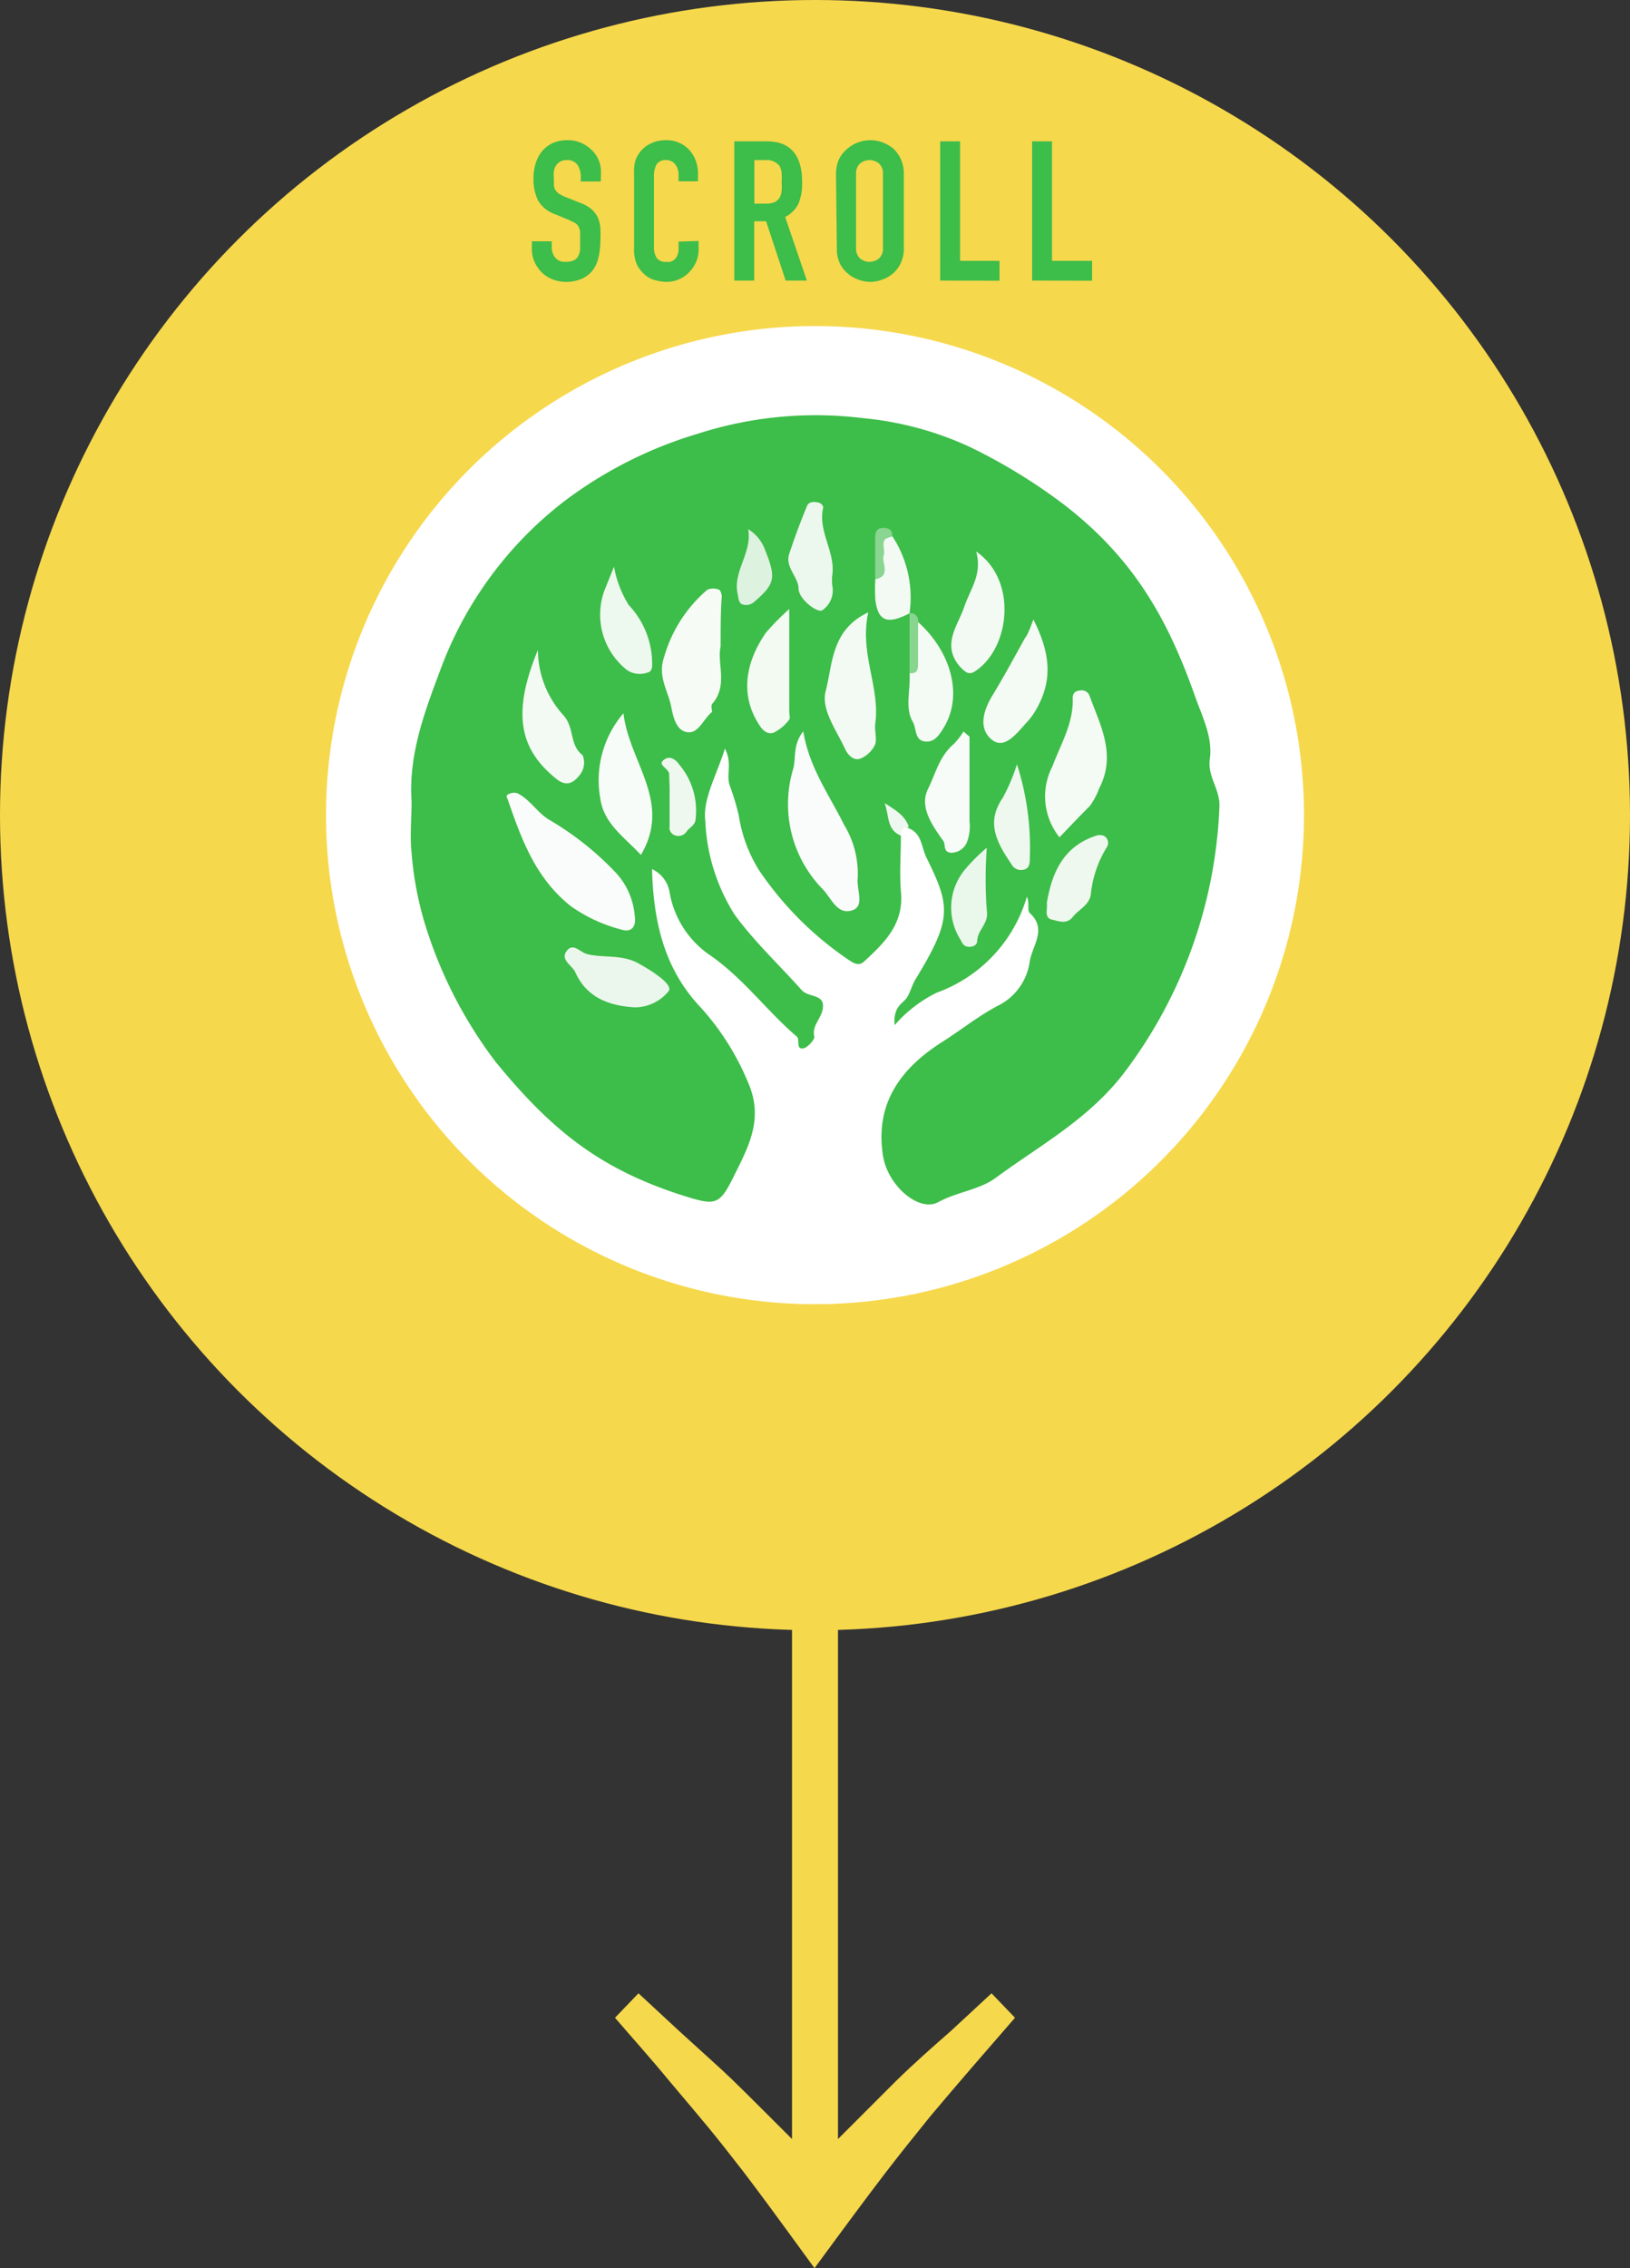 <svg xmlns="http://www.w3.org/2000/svg" width="100px" viewBox="0 0 100 139.13"><rect x="0" y="0" width="100" height="139.13" fill="#333333" stroke="none"/><defs><style>.cls-1{fill:#f6d84c;}.cls-2{fill:#fff;}.cls-3{fill:#3dbd49;}.cls-4{fill:#eff8f0;}.cls-5{fill:#f9fcfa;}.cls-6{fill:#f6fbf6;}.cls-7{fill:#f4faf4;}.cls-8{fill:#f2faf3;}.cls-9{fill:#f7fcf8;}.cls-10{fill:#f3faf3;}.cls-11{fill:#ebf7ec;}.cls-12{fill:#f2faf2;}.cls-13{fill:#ecf7ed;}.cls-14{fill:#edf8ee;}.cls-15{fill:#eef8ef;}.cls-16{fill:#eaf7eb;}.cls-17{fill:#def2e0;}.cls-18{fill:#89d591;}.cls-19{fill:#87d58e;}</style></defs><g id="レイヤー_2" data-name="レイヤー 2"><g id="design"><circle class="cls-1" cx="50" cy="50" r="50"/><circle class="cls-2" cx="50" cy="50" r="30"/><path class="cls-1" d="M60.83,122.27l-2.46,2.28c-1.14,1-2.28,2-3.42,3.12l-3.54,3.54V86.33H48.59v44.88c-2.58-2.58-3.54-3.54-4.32-4.26l-2.64-2.4-2.46-2.28-1.44,1.5c1.08,1.26,2.22,2.52,3.3,3.84,2.28,2.7,2.7,3.18,4.56,5.58,1.14,1.5,1.8,2.4,4.38,5.94,4.14-5.64,4.86-6.54,7.14-9.36,1.68-2,3.42-4,5.16-6Z"/><circle class="cls-2" cx="49.87" cy="50.13" r="24.4"/><path class="cls-3" d="M55.27,51.26c0,1.14-.09,2.28,0,3.41.2,2-1,3.15-2.26,4.31-.29.27-.57.15-.9-.07a20.46,20.46,0,0,1-5.55-5.54A8.88,8.88,0,0,1,45.32,50a15.64,15.64,0,0,0-.57-1.87c-.19-.64.18-1.37-.28-2.21C44,47.48,43.1,49,43.27,50.34a11.61,11.61,0,0,0,1.81,5.78c1.23,1.68,2.73,3.07,4.09,4.6.41.47,1.34.25,1.32,1s-.71,1.11-.53,1.89c0,.18-.42.66-.69.7-.46.06-.18-.55-.38-.72-1.89-1.61-3.34-3.67-5.48-5.1a5.89,5.89,0,0,1-2.32-3.69A1.91,1.91,0,0,0,40,53.31c.09,3.25.76,6.15,3,8.5a15.93,15.93,0,0,1,2.89,4.58c1,2.26,0,4-.89,5.8s-1.13,1.77-3.24,1.1c-5.07-1.64-8-4.06-11.35-8.15A27.09,27.09,0,0,1,26,56.44a20.54,20.54,0,0,1-.75-4.14c-.11-1,0-2.1,0-3.14-.2-3,.88-5.7,1.89-8.4a23.16,23.16,0,0,1,7.46-10,25.83,25.83,0,0,1,8.26-4.17,23.56,23.56,0,0,1,10.09-.94,20,20,0,0,1,6.6,1.79,34.45,34.45,0,0,1,5.67,3.47c4.42,3.39,6.47,7.2,8.11,11.84.44,1.24,1.08,2.48.89,3.82-.15,1.08.65,1.86.59,2.93A28.88,28.88,0,0,1,69,65.76c-2.17,2.86-5.13,4.45-7.86,6.45-1,.77-2.41.89-3.58,1.53s-3.1-1-3.39-2.85c-.51-3.28,1.16-5.41,3.67-7,1.18-.75,2.26-1.63,3.52-2.27A3.56,3.56,0,0,0,63.17,59c.15-1,1.1-2,0-3-.16-.16,0-.63-.17-1a8.91,8.91,0,0,1-5.53,5.89,8.21,8.21,0,0,0-2.59,2c-.09-1.2.53-1.33.76-1.7s.3-.74.52-1.11c2.29-3.74,2.14-4.5.67-7.49-.3-.62-.27-1.44-1.05-1.77-.23-.16-.47-.22-.64,0A.39.39,0,0,0,55.27,51.26Z"/><path class="cls-4" d="M55.27,51.26c-.9-.37-.71-1.26-1-2,.61.4,1.24.73,1.49,1.46C55.43,50.72,55.26,50.9,55.27,51.26Z"/><path class="cls-5" d="M38.94,56.17c.11.69-.21,1.06-.86.84A9.4,9.4,0,0,1,35,55.57c-2.15-1.72-3-4.07-3.84-6.5-.06-.17-.17-.27.07-.37a.71.71,0,0,1,.49-.05c.77.36,1.19,1.14,1.93,1.61a18.54,18.54,0,0,1,4.13,3.27A4.41,4.41,0,0,1,38.94,56.17Z"/><path class="cls-5" d="M49.28,44.86c.37,2.25,1.61,3.92,2.49,5.71a5.76,5.76,0,0,1,.85,3.29c-.09.71.49,1.77-.4,2s-1.23-.79-1.75-1.32a7.46,7.46,0,0,1-1.8-7.4C48.84,46.49,48.63,45.68,49.28,44.86Z"/><path class="cls-6" d="M44.21,39.66c-.24,1,.48,2.39-.52,3.52-.09.1,0,.42,0,.49-.54.41-.83,1.37-1.55,1.24s-.86-1.06-1-1.74c-.24-.93-.78-1.75-.4-2.86a8.5,8.5,0,0,1,2.66-4.14.93.93,0,0,1,.7,0c.09,0,.18.28.18.43C44.21,37.54,44.21,38.5,44.21,39.66Z"/><path class="cls-7" d="M65,51.36A4,4,0,0,1,64.57,47c.51-1.37,1.3-2.65,1.24-4.19,0-.3.17-.44.48-.46a.51.51,0,0,1,.57.38c.68,1.83,1.63,3.6.57,5.64a4.25,4.25,0,0,1-.57,1.07C66.25,50.05,65.65,50.68,65,51.36Z"/><path class="cls-8" d="M53.27,37.56c-.56,2.51.73,4.58.43,6.8-.06.42.1.9,0,1.28a1.73,1.73,0,0,1-.86.87c-.47.22-.85-.24-1-.58-.54-1.17-1.51-2.44-1.17-3.6C51.09,40.69,51,38.63,53.27,37.56Z"/><path class="cls-9" d="M38.25,43.75c.34,3,3,5.43,1.07,8.69-1.07-1.14-2.27-1.92-2.49-3.45A6.31,6.31,0,0,1,38.25,43.75Z"/><path class="cls-7" d="M63.4,38c.9,1.8,1.23,3.41.35,5.18a4.64,4.64,0,0,1-.84,1.22c-.57.62-1.31,1.62-2.09.95s-.51-1.69,0-2.58c.72-1.18,1.38-2.4,2.05-3.61C63.07,38.9,63.17,38.59,63.4,38Z"/><path class="cls-10" d="M33,39.87a6,6,0,0,0,1.56,4c.7.76.36,1.83,1.18,2.45a1.2,1.2,0,0,1-.16,1.2c-.46.6-.9.71-1.47.24C31.94,46,31.35,43.85,33,39.87Z"/><path class="cls-8" d="M59.89,33.83c2.55,1.76,2.07,5.87,0,7.3-.4.29-.61.18-1-.24-1.16-1.34-.11-2.54.26-3.65S60.28,35.25,59.89,33.83Z"/><path class="cls-11" d="M38.92,61.79c-1.81-.11-3-.76-3.63-2.16-.19-.42-.93-.74-.53-1.29s.82.07,1.25.18c1,.26,2.11,0,3.15.57s2.17,1.36,1.85,1.72A2.66,2.66,0,0,1,38.92,61.79Z"/><path class="cls-12" d="M48.42,37.36v6.27c0,.18.07.42,0,.51a2.66,2.66,0,0,1-.95.8c-.49.18-.81-.32-1-.65-1-1.67-.79-3.58.51-5.47A14.85,14.85,0,0,1,48.42,37.36Z"/><path class="cls-9" d="M59.48,45.19c0,1.73,0,3.46,0,5.19a2.75,2.75,0,0,1-.14,1.23,1.05,1.05,0,0,1-1,.7c-.5-.05-.31-.51-.47-.73-.72-1-1.47-2.1-.94-3.18.46-.92.69-2,1.57-2.75a4.29,4.29,0,0,0,.61-.78Z"/><path class="cls-7" d="M56.32,38.15c2.09,1.89,2.76,4.57,1.57,6.5-.25.4-.55.92-1.17.83s-.49-.8-.71-1.18c-.53-.89-.13-2-.21-3C56.48,40.33,55.66,39.12,56.32,38.15Z"/><path class="cls-13" d="M51.05,35.35a4.51,4.51,0,0,0,0,.52,1.48,1.48,0,0,1-.61,1.57c-.29.17-1.45-.68-1.45-1.35s-.85-1.32-.57-2.12c.33-1,.7-2,1.09-2.93.11-.28.43-.27.67-.22s.34.24.32.33C50.16,32.62,51.3,33.9,51.05,35.35Z"/><path class="cls-14" d="M37.67,34.76a6.63,6.63,0,0,0,.9,2.35A5.26,5.26,0,0,1,40,40.39c0,.32.1.8-.29.87a1.41,1.41,0,0,1-1.22-.14A4.32,4.32,0,0,1,37.17,36C37.3,35.68,37.42,35.38,37.67,34.76Z"/><path class="cls-15" d="M64.22,55.39c.32-1.86,1-3.45,3-4.12a.72.72,0,0,1,.5,0,.49.49,0,0,1,.2.67,6.78,6.78,0,0,0-1,2.94c-.11.66-.74.9-1.1,1.36s-.83.28-1.2.19C64,56.34,64.29,55.77,64.22,55.39Z"/><path class="cls-15" d="M62.39,46.88a16.72,16.72,0,0,1,.79,5.72c0,.34,0,.7-.45.76a.65.65,0,0,1-.66-.32c-.85-1.27-1.64-2.53-.55-4.1A11.78,11.78,0,0,0,62.39,46.88Z"/><path class="cls-16" d="M60.54,52a26.42,26.42,0,0,0,0,3.85c.14.81-.58,1.19-.59,1.88,0,.25-.29.38-.58.34s-.34-.25-.47-.47a3.66,3.66,0,0,1,.24-4.19A11,11,0,0,1,60.54,52Z"/><path class="cls-8" d="M55.8,37.62c-1.37.71-1.94.49-2.1-.85a10.26,10.26,0,0,1,0-1.24c.88-.67-.64-2.29,1.05-2.63A6.85,6.85,0,0,1,55.8,37.62Z"/><path class="cls-17" d="M45.9,32.46a2.47,2.47,0,0,1,1,1.18c.71,1.77.7,2.14-.62,3.27a.73.73,0,0,1-.71.17c-.26-.07-.26-.37-.31-.62C44.93,35.06,46.16,33.92,45.9,32.46Z"/><path class="cls-15" d="M41.05,47.43c-.15-.39-.78-.54-.25-.87.3-.19.64,0,.88.35a4.37,4.37,0,0,1,1,3.28c0,.43-.37.55-.56.82a.6.6,0,0,1-.68.24.5.5,0,0,1-.36-.58c0-.79,0-1.57,0-2.36Z"/><path class="cls-18" d="M54.74,32.9c-.87.09-.38.78-.53,1.18s.5,1.27-.52,1.45c0-.87,0-1.73,0-2.6,0-.31.12-.51.39-.54S54.78,32.4,54.74,32.9Z"/><path class="cls-19" d="M56.32,38.15v2.51c0,.36,0,.67-.52.64V37.62A.45.45,0,0,1,56.32,38.15Z"/><path class="cls-3" d="M36.86,11.13H35.63v-.28a1.29,1.29,0,0,0-.19-.72.74.74,0,0,0-.67-.31.74.74,0,0,0-.66.34.82.82,0,0,0-.13.35,1.87,1.87,0,0,0,0,.42c0,.16,0,.3,0,.42a.75.75,0,0,0,.09.3.73.73,0,0,0,.21.22,1.87,1.87,0,0,0,.38.2l.93.37a2.27,2.27,0,0,1,.66.36,1.69,1.69,0,0,1,.4.49,2.14,2.14,0,0,1,.18.65,7,7,0,0,1,0,.84,4.51,4.51,0,0,1-.11,1,2.11,2.11,0,0,1-.35.79,1.7,1.7,0,0,1-.66.52,2.28,2.28,0,0,1-1,.2,2.22,2.22,0,0,1-.82-.16,1.89,1.89,0,0,1-.66-.43,2.15,2.15,0,0,1-.44-.64,1.94,1.94,0,0,1-.16-.8V14.8h1.22v.39a1,1,0,0,0,.2.6.76.76,0,0,0,.66.27,1.07,1.07,0,0,0,.49-.09.57.57,0,0,0,.27-.26,1.11,1.11,0,0,0,.12-.4c0-.15,0-.33,0-.52s0-.41,0-.55a1,1,0,0,0-.1-.35.66.66,0,0,0-.22-.22l-.37-.18-.87-.36A1.92,1.92,0,0,1,33,12.28a3,3,0,0,1-.27-1.34,3,3,0,0,1,.13-.91,2.23,2.23,0,0,1,.39-.75,1.92,1.92,0,0,1,.65-.5,2.2,2.2,0,0,1,.93-.18,1.9,1.9,0,0,1,.83.17,2.13,2.13,0,0,1,.65.44,1.84,1.84,0,0,1,.56,1.32Z"/><path class="cls-3" d="M42.86,14.78v.53a1.93,1.93,0,0,1-.15.75,2.17,2.17,0,0,1-.42.63,1.88,1.88,0,0,1-.61.43,1.81,1.81,0,0,1-.77.17,2.88,2.88,0,0,1-.7-.1,1.56,1.56,0,0,1-.65-.34,2,2,0,0,1-.48-.61,2.3,2.3,0,0,1-.18-1v-4.7A2.21,2.21,0,0,1,39,9.79a1.91,1.91,0,0,1,.41-.63,1.86,1.86,0,0,1,.63-.41,2.09,2.09,0,0,1,.81-.15,1.88,1.88,0,0,1,1.4.56,2,2,0,0,1,.42.66,2.18,2.18,0,0,1,.15.82v.48H41.63v-.41a1,1,0,0,0-.2-.62.66.66,0,0,0-.55-.27.64.64,0,0,0-.61.28,1.54,1.54,0,0,0-.15.72v4.37a1.21,1.21,0,0,0,.16.62.64.64,0,0,0,.59.25.77.77,0,0,0,.25,0,.73.73,0,0,0,.26-.14.75.75,0,0,0,.18-.26,1,1,0,0,0,.07-.42v-.42Z"/><path class="cls-3" d="M45.05,17.21V8.67h2c1.44,0,2.16.84,2.16,2.51A3.25,3.25,0,0,1,49,12.46a1.79,1.79,0,0,1-.83.85l1.33,3.9h-1.3L47,13.57h-.73v3.64Zm1.23-7.39v2.67H47a1.25,1.25,0,0,0,.52-.09.7.7,0,0,0,.3-.26,1.16,1.16,0,0,0,.13-.42,3.18,3.18,0,0,0,0-.57,3.32,3.32,0,0,0,0-.57,1.1,1.1,0,0,0-.14-.42,1,1,0,0,0-.87-.34Z"/><path class="cls-3" d="M51.29,10.69a2.22,2.22,0,0,1,.18-.92A2,2,0,0,1,52,9.11a2.15,2.15,0,0,1,.66-.38,2.14,2.14,0,0,1,1.47,0,2.33,2.33,0,0,1,.67.38,2.13,2.13,0,0,1,.47.66,2.22,2.22,0,0,1,.18.92V15.2a2.13,2.13,0,0,1-.18.92,1.93,1.93,0,0,1-.47.64,2,2,0,0,1-.67.39,2,2,0,0,1-1.47,0,2,2,0,0,1-1.14-1,2.13,2.13,0,0,1-.18-.92Zm1.23,4.51a.82.82,0,0,0,.24.65.92.92,0,0,0,1.17,0,.82.82,0,0,0,.24-.65V10.69a.83.83,0,0,0-.24-.66.92.92,0,0,0-1.17,0,.83.83,0,0,0-.24.66Z"/><path class="cls-3" d="M57.68,17.21V8.67H58.9V16h2.42v1.22Z"/><path class="cls-3" d="M63.32,17.21V8.67h1.22V16H67v1.22Z"/></g></g></svg>
